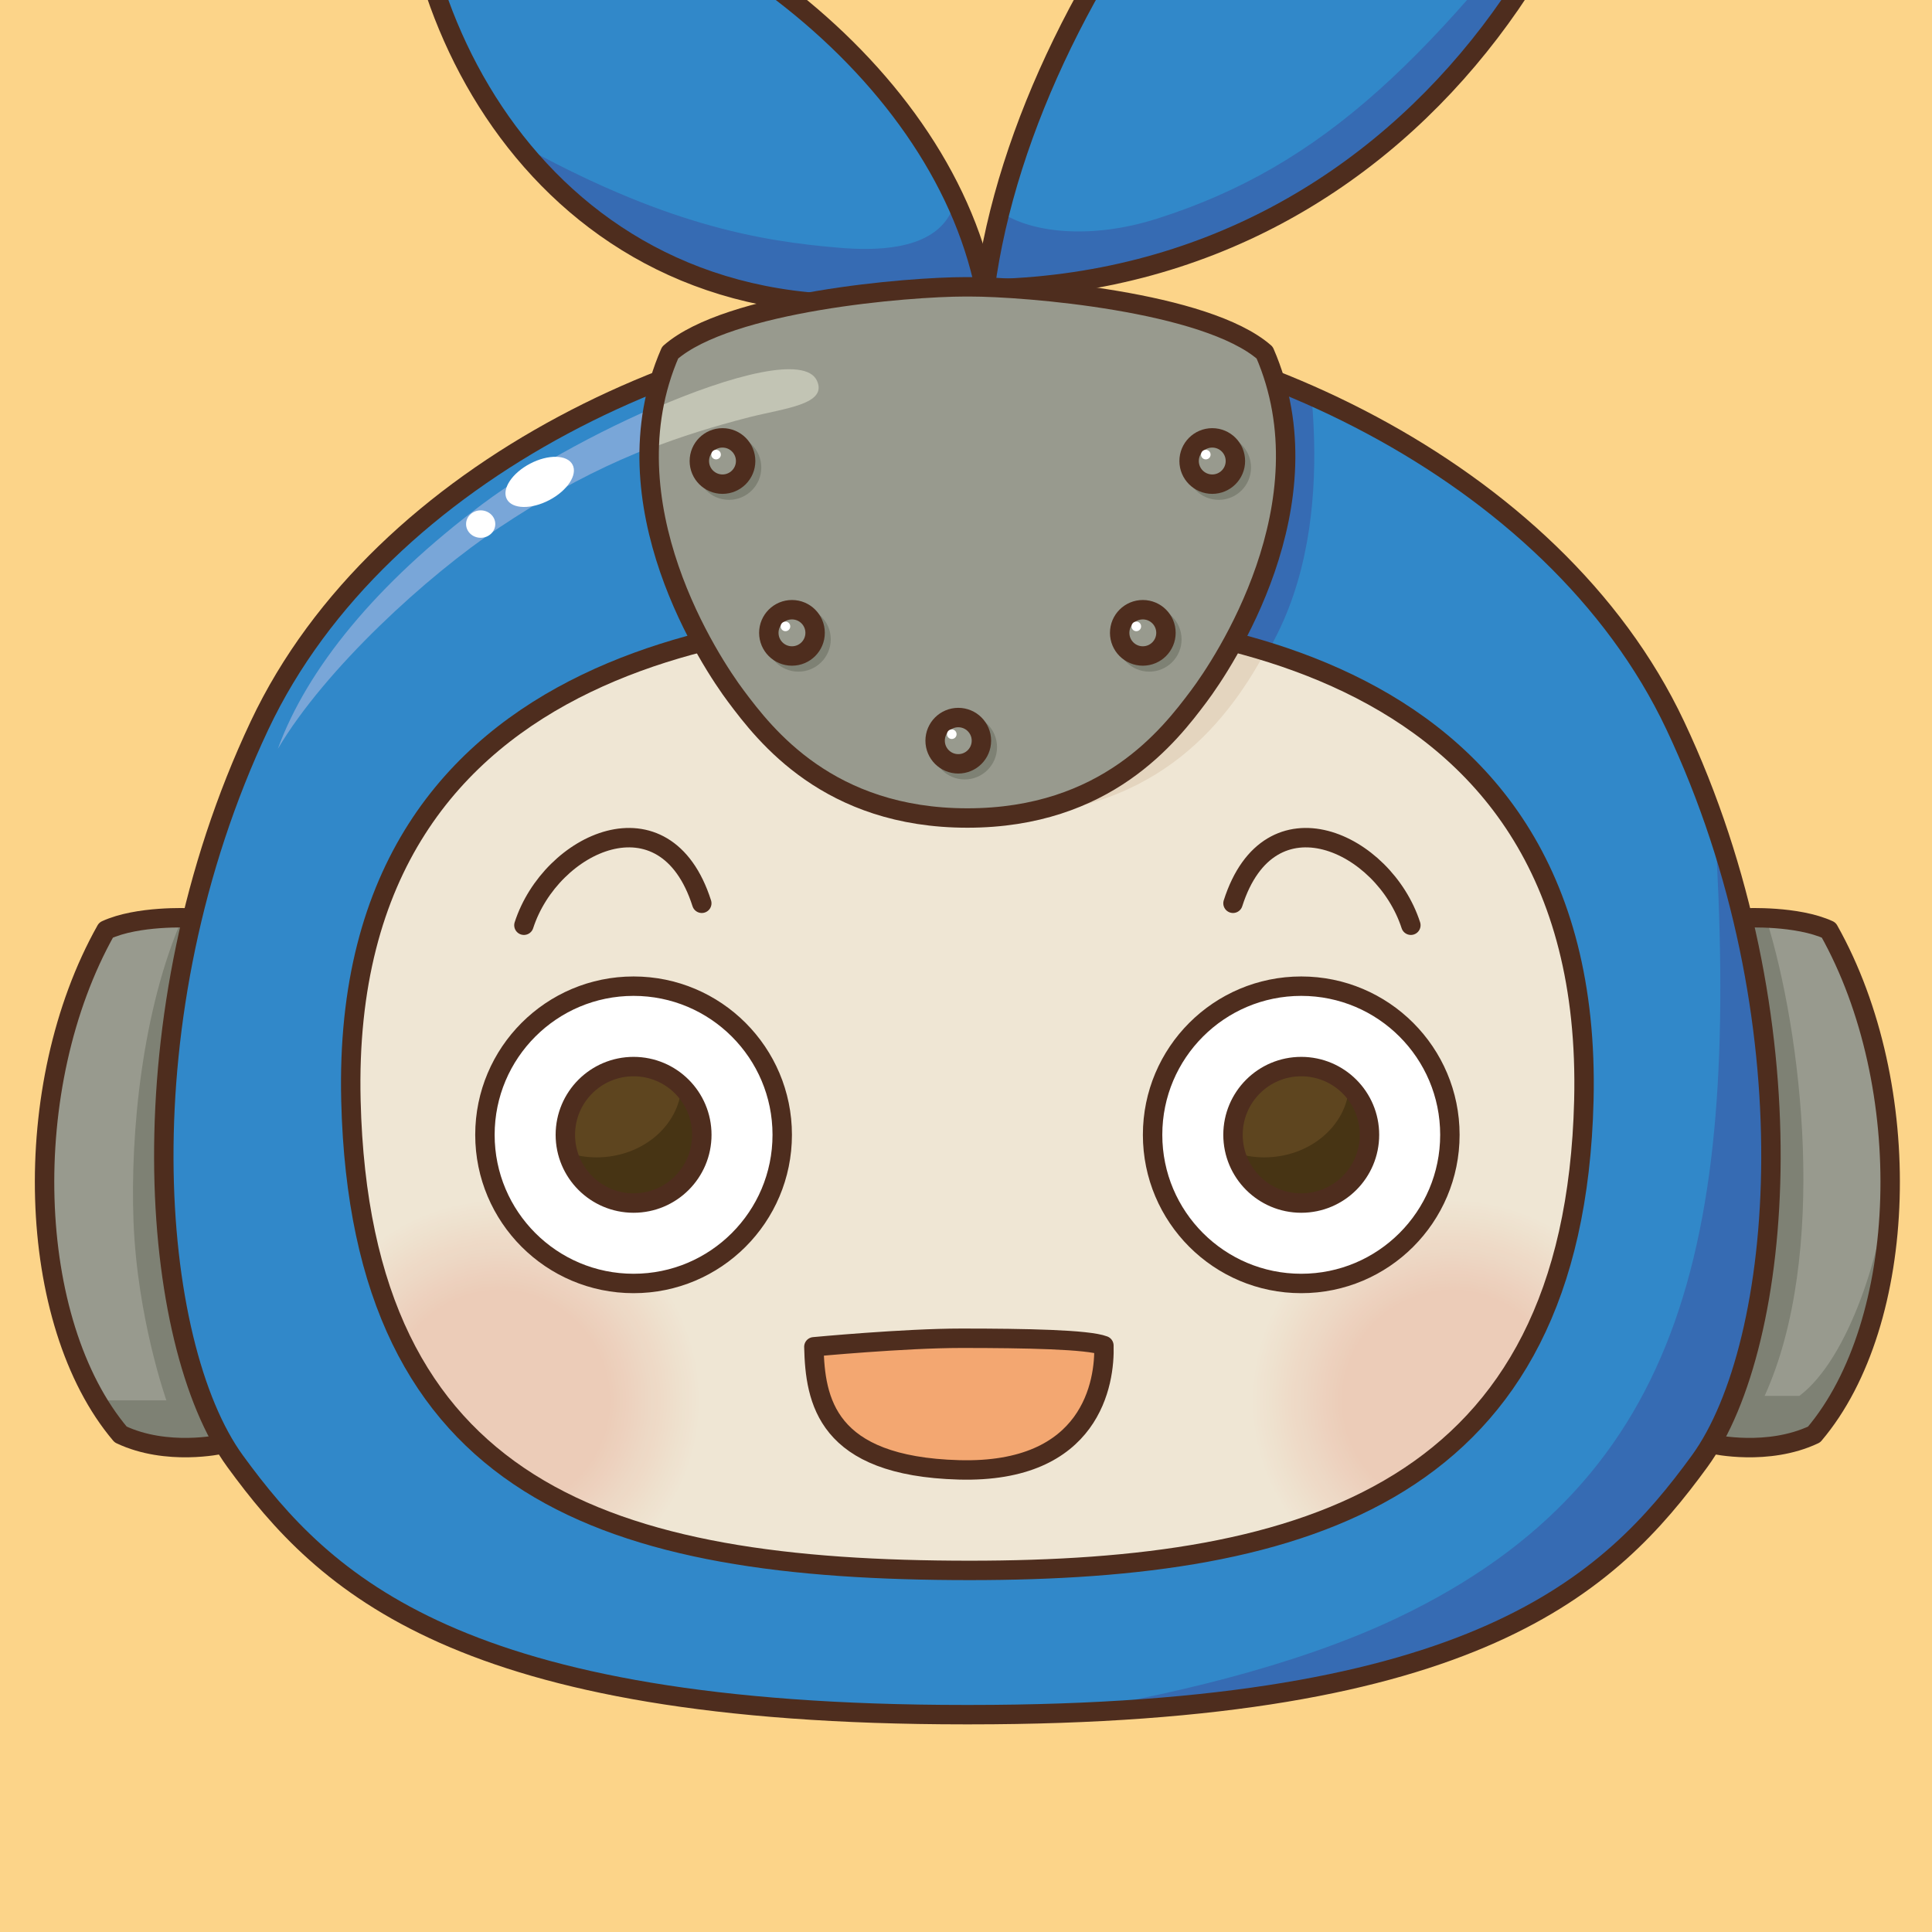 <?xml version="1.0" encoding="UTF-8"?>
<!-- Generator: Adobe Illustrator 28.2.0, SVG Export Plug-In . SVG Version: 6.00 Build 0)  -->
<svg xmlns="http://www.w3.org/2000/svg" xmlns:xlink="http://www.w3.org/1999/xlink" version="1.1" id="レイヤー_1" x="0px" y="0px" viewBox="0 0 500 500" style="enable-background:new 0 0 500 500;" xml:space="preserve">
<style type="text/css">
	.st0{fill:#FCD489;}
	.st1{fill:#3188C9;}
	.st2{fill:#366BB3;}
	.st3{fill:none;stroke:#4E2D1E;stroke-width:5.025;stroke-linecap:round;stroke-linejoin:round;stroke-miterlimit:10;}
	.st4{fill:#989A8E;}
	.st5{fill:#7E8174;}
	.st6{fill:#79A6D8;}
	.st7{fill:#EFE6D4;}
	.st8{clip-path:url(#SVGID_00000074425012956546687790000007479824537577068682_);}
	.st9{fill:#EFE5D3;}
	.st10{fill:#EFE4D2;}
	.st11{fill:#EFE3D1;}
	.st12{fill:#EFE2D0;}
	.st13{fill:#EEE2CF;}
	.st14{fill:#EEE1CE;}
	.st15{fill:#EEE0CD;}
	.st16{fill:#EEDFCC;}
	.st17{fill:#EEDECB;}
	.st18{fill:#EEDDCA;}
	.st19{fill:#EEDCC9;}
	.st20{fill:#EEDBC8;}
	.st21{fill:#EEDAC7;}
	.st22{fill:#EED9C6;}
	.st23{fill:#EDD9C6;}
	.st24{fill:#EDD8C5;}
	.st25{fill:#EDD7C4;}
	.st26{fill:#EDD6C3;}
	.st27{fill:#EDD5C2;}
	.st28{fill:#EDD4C1;}
	.st29{fill:#EDD3C0;}
	.st30{fill:#EDD2BF;}
	.st31{fill:#EDD1BE;}
	.st32{fill:#EDD0BD;}
	.st33{fill:#ECD0BC;}
	.st34{fill:#ECCFBB;}
	.st35{fill:#ECCEBA;}
	.st36{fill:#ECCDB9;}
	.st37{fill:#ECCCB8;}
	.st38{clip-path:url(#SVGID_00000111877029514218265650000014237183705185222315_);}
	.st39{fill:#E4D5BF;}
	.st40{fill:#C2C4B4;}
	.st41{fill:#FFFFFF;}
	.st42{fill:#FFFFFF;stroke:#4E2D1E;stroke-width:5.025;stroke-linecap:round;stroke-linejoin:round;stroke-miterlimit:10;}
	.st43{fill:#473414;}
	.st44{fill:#5E451F;}
	.st45{fill:#F3A771;stroke:#4E2D1E;stroke-width:5.025;stroke-linecap:round;stroke-linejoin:round;stroke-miterlimit:10;}
</style>
<rect class="st0" width="500" height="500"></rect>
<path class="st1" d="M254.9,74.78c11.09-83.55,90.37-179.02,170.5-201.19C433.07-33.49,368.28,73.08,254.9,74.78z"></path>
<path class="st2" d="M413.37-42.29c-42.82,57.51-70.61,85.05-113.82,98.85c-17.62,5.63-33.23,3.54-40.76-1.83  c-1.7,6.72-3.01,13.41-3.89,20.03C334.25,73.58,389.8,21.02,413.37-42.29z"></path>
<path class="st3" d="M254.9,74.78c11.09-83.55,90.37-179.02,170.5-201.19C433.07-33.49,368.28,73.08,254.9,74.78z"></path>
<path class="st1" d="M254.9,74.78C242.96,16.81,176.47-33.49,105.71-40.31C107.41,21.07,156.85,96.94,254.9,74.78z"></path>
<path class="st2" d="M247.23,51.96c-2.26,8.66-10.81,13.72-29.67,12.19c-21.4-1.74-46-6.14-84.01-27.3  c24.37,30.87,64.76,50.72,121.33,37.94C253.29,67,250.68,59.37,247.23,51.96z"></path>
<path class="st3" d="M254.9,74.78C242.96,16.81,176.47-33.49,105.71-40.31C107.41,21.07,156.85,96.94,254.9,74.78z"></path>
<path class="st4" d="M443.48,373.77c0,0,14.03,3.15,26.01-2.53c24.59-29,26.48-90.18,3.78-130.54c-8.2-3.78-21.44-3.15-21.44-3.15  c-12.8-0.14-30.12,3.06-30.12,3.06c-6.41,41.06-8.35,105.23-3.53,126.08C426.21,371.18,433.8,372.82,443.48,373.77z"></path>
<path class="st5" d="M489.17,304.6l-0.4-0.46c-1.28,18.93-10.27,47.48-23.09,57.11h-8.99c16.54-36.47,9.68-93.97,0.36-123.67  c-3.08-0.12-5.22-0.03-5.22-0.03c-12.8-0.14-30.12,3.06-30.12,3.06c-6.41,41.06-8.35,105.23-3.53,126.08  c8.03,4.49,15.62,6.1,25.3,7.08c0,0,14.03,3.15,26.01-2.53C482.76,355.61,489.4,330.63,489.17,304.6z"></path>
<path class="st3" d="M443.48,373.77c0,0,14.03,3.15,26.01-2.53c24.59-29,26.48-90.18,3.78-130.54c-8.2-3.78-21.44-3.15-21.44-3.15  c-12.8-0.14-30.12,3.06-30.12,3.06c-6.41,41.06-8.35,105.23-3.53,126.08C426.21,371.18,433.8,372.82,443.48,373.77z"></path>
<path class="st4" d="M57.23,373.77c0,0-14.03,3.15-26.01-2.53c-24.59-29-26.48-90.18-3.78-130.54c8.2-3.78,21.44-3.15,21.44-3.15  l23.49,1.89L89.4,356.74l-8.99,18.45L57.23,373.77z"></path>
<path class="st5" d="M89.4,356.73L72.38,239.44l-23.49-1.89c0,0-0.63-0.03-1.65-0.04c-10.42,23.72-13.55,55.51-12.69,78.55  c0.95,25.07,8.51,46.35,8.51,46.35H24.99c1.88,3.18,3.96,6.14,6.24,8.82c11.99,5.68,26.01,2.53,26.01,2.53l23.18,1.42L89.4,356.73z"></path>
<path class="st3" d="M57.23,373.77c0,0-14.03,3.15-26.01-2.53c-24.59-29-26.48-90.18-3.78-130.54c8.2-3.78,21.44-3.15,21.44-3.15  l23.49,1.89L89.4,356.74l-8.99,18.45L57.23,373.77z"></path>
<path class="st1" d="M250.36,82.42c66.21,0,151.66,38.47,183.19,105.31c35.58,75.43,28.37,160.17,6.31,190.44  c-23.11,31.7-57.7,65.58-188.87,65.58h-1.26c-131.17,0-165.76-33.89-188.87-65.58c-22.08-30.26-29.27-115.01,6.31-190.44  C98.7,120.89,184.15,82.42,250.36,82.42"></path>
<path class="st6" d="M211.42,98.27c-5.26-11.37-60.07,12.3-86.55,32.17c-27.42,20.56-45.4,42.57-52.97,63.37  c12.3-20.81,38.78-44.93,57.22-57.22c22.07-14.71,40.67-22.7,64.79-28.85C203.05,105.42,214.26,104.44,211.42,98.27z"></path>
<path class="st2" d="M339.42,102.45c-10.34-4.59-20.94-8.44-31.57-11.48l-8.31,18.58l-5.04,37.84l-0.63,51.08  C339.55,178.21,342.06,131.91,339.42,102.45z"></path>
<path class="st7" d="M250.99,406.42c87.06,0,156.39-20.04,158.91-121.58c2.97-119.79-112.24-126.12-159.54-126.12  S87.83,165.06,90.82,284.85C93.33,386.38,157.75,406.42,250.99,406.42z"></path>
<path class="st2" d="M439.86,378.18c19.63-26.93,27.48-96.97,3.91-165.22c6.49,105.95-6.76,169.63-81.79,205.58  c-27.43,13.13-62.1,20.67-87.25,24.82C386.48,439.5,418.21,407.88,439.86,378.18z"></path>
<path class="st3" d="M250.36,82.42c66.21,0,151.66,38.47,183.19,105.31c35.58,75.43,28.37,160.17,6.31,190.44  c-23.11,31.7-57.7,65.58-188.87,65.58h-1.26c-131.17,0-165.76-33.89-188.87-65.58c-22.08-30.26-29.27-115.01,6.31-190.44  C98.7,120.89,184.15,82.42,250.36,82.42"></path>
<g>
	<g>
		<g>
			<defs>
				<path id="SVGID_1_" d="M250.99,406.42c87.06,0,156.39-20.04,158.91-121.58c2.97-119.79-112.24-126.12-159.54-126.12      S87.83,165.06,90.82,284.85C93.33,386.38,157.75,406.42,250.99,406.42z"></path>
			</defs>
			<clipPath id="SVGID_00000119836922288448894280000015398007184307713177_">
				<use xlink:href="#SVGID_1_" style="overflow:visible;"></use>
			</clipPath>
			<g style="clip-path:url(#SVGID_00000119836922288448894280000015398007184307713177_);">
				<circle class="st7" cx="129.28" cy="362.41" r="52.34"></circle>
				<circle class="st9" cx="129.28" cy="362.41" r="51.53"></circle>
				<circle class="st10" cx="129.28" cy="362.41" r="50.71"></circle>
				<circle class="st11" cx="129.28" cy="362.41" r="49.89"></circle>
				<circle class="st12" cx="129.28" cy="362.41" r="49.07"></circle>
				<circle class="st13" cx="129.28" cy="362.41" r="48.26"></circle>
				<circle class="st14" cx="129.28" cy="362.41" r="47.44"></circle>
				<circle class="st15" cx="129.28" cy="362.41" r="46.63"></circle>
				<circle class="st16" cx="129.28" cy="362.41" r="45.81"></circle>
				<circle class="st17" cx="129.28" cy="362.41" r="44.99"></circle>
				<circle class="st18" cx="129.28" cy="362.41" r="44.18"></circle>
				<circle class="st19" cx="129.28" cy="362.41" r="43.36"></circle>
				<circle class="st20" cx="129.28" cy="362.41" r="42.55"></circle>
				<circle class="st21" cx="129.28" cy="362.41" r="41.73"></circle>
				<circle class="st22" cx="129.28" cy="362.41" r="40.92"></circle>
				<circle class="st23" cx="129.28" cy="362.41" r="40.09"></circle>
				<circle class="st24" cx="129.28" cy="362.41" r="39.29"></circle>
				<circle class="st25" cx="129.28" cy="362.41" r="38.48"></circle>
				<circle class="st26" cx="129.28" cy="362.41" r="37.66"></circle>
				<circle class="st27" cx="129.28" cy="362.41" r="36.84"></circle>
				<circle class="st28" cx="129.28" cy="362.41" r="36.02"></circle>
				<circle class="st29" cx="129.28" cy="362.41" r="35.21"></circle>
				<circle class="st30" cx="129.28" cy="362.41" r="34.39"></circle>
				<circle class="st31" cx="129.28" cy="362.41" r="33.58"></circle>
				<circle class="st32" cx="129.28" cy="362.41" r="32.76"></circle>
				<circle class="st33" cx="129.28" cy="362.41" r="31.94"></circle>
				<circle class="st34" cx="129.28" cy="362.41" r="31.13"></circle>
				<circle class="st35" cx="129.28" cy="362.41" r="30.31"></circle>
				<circle class="st36" cx="129.28" cy="362.41" r="29.5"></circle>
				<circle class="st37" cx="129.28" cy="362.41" r="28.68"></circle>
			</g>
		</g>
	</g>
	<g>
		<g>
			<defs>
				<path id="SVGID_00000111909256787891837300000001733521616422054816_" d="M250.99,406.42c87.06,0,156.39-20.04,158.91-121.58      c2.97-119.79-112.24-126.12-159.54-126.12S87.83,165.06,90.82,284.85C93.33,386.38,157.75,406.42,250.99,406.42z"></path>
			</defs>
			<clipPath id="SVGID_00000008868614506112506110000015903724018889179297_">
				<use xlink:href="#SVGID_00000111909256787891837300000001733521616422054816_" style="overflow:visible;"></use>
			</clipPath>
			<g style="clip-path:url(#SVGID_00000008868614506112506110000015903724018889179297_);">
				<circle class="st7" cx="375.85" cy="362.41" r="52.34"></circle>
				<circle class="st9" cx="375.85" cy="362.41" r="51.53"></circle>
				<circle class="st10" cx="375.85" cy="362.41" r="50.71"></circle>
				<circle class="st11" cx="375.85" cy="362.41" r="49.89"></circle>
				<circle class="st12" cx="375.85" cy="362.41" r="49.07"></circle>
				<circle class="st13" cx="375.85" cy="362.41" r="48.26"></circle>
				<circle class="st14" cx="375.85" cy="362.41" r="47.44"></circle>
				<circle class="st15" cx="375.85" cy="362.41" r="46.63"></circle>
				<circle class="st16" cx="375.85" cy="362.41" r="45.81"></circle>
				<circle class="st17" cx="375.85" cy="362.41" r="44.99"></circle>
				<circle class="st18" cx="375.85" cy="362.41" r="44.18"></circle>
				<circle class="st19" cx="375.85" cy="362.41" r="43.36"></circle>
				<circle class="st20" cx="375.85" cy="362.41" r="42.55"></circle>
				<circle class="st21" cx="375.85" cy="362.41" r="41.73"></circle>
				<circle class="st22" cx="375.85" cy="362.41" r="40.92"></circle>
				<circle class="st23" cx="375.85" cy="362.41" r="40.09"></circle>
				<circle class="st24" cx="375.85" cy="362.41" r="39.29"></circle>
				<circle class="st25" cx="375.85" cy="362.41" r="38.48"></circle>
				<circle class="st26" cx="375.85" cy="362.41" r="37.66"></circle>
				<circle class="st27" cx="375.85" cy="362.41" r="36.84"></circle>
				<circle class="st28" cx="375.85" cy="362.41" r="36.02"></circle>
				<circle class="st29" cx="375.85" cy="362.41" r="35.21"></circle>
				<circle class="st30" cx="375.85" cy="362.41" r="34.39"></circle>
				<circle class="st31" cx="375.85" cy="362.41" r="33.58"></circle>
				<circle class="st32" cx="375.85" cy="362.41" r="32.76"></circle>
				<circle class="st33" cx="375.85" cy="362.41" r="31.94"></circle>
				<circle class="st34" cx="375.85" cy="362.41" r="31.13"></circle>
				<circle class="st35" cx="375.85" cy="362.41" r="30.31"></circle>
				<circle class="st36" cx="375.85" cy="362.41" r="29.5"></circle>
				<circle class="st37" cx="375.85" cy="362.41" r="28.68"></circle>
			</g>
		</g>
	</g>
</g>
<path class="st39" d="M327.52,168.56c-12.14-3.72-24.45-6.06-36.05-7.51l-28.52,21.66l-6.31,28.37  C297.76,211.6,316.84,188.35,327.52,168.56z"></path>
<path class="st3" d="M250.99,406.42c87.06,0,156.39-20.04,158.91-121.58c2.97-119.79-112.24-126.12-159.54-126.12  S87.83,165.06,90.82,284.85C93.33,386.38,157.75,406.42,250.99,406.42z"></path>
<path class="st4" d="M250.36,211.7c35.95,0,52.34-21.44,59.9-31.53c6.21-8.27,34.06-49.81,17.03-88.91  c-15.13-13.24-61.8-17.03-76.3-17.03h-1.26c-14.51,0-61.17,3.78-76.3,17.03c-17.03,39.09,10.82,80.64,17.03,88.91  C198.02,190.27,214.41,211.7,250.36,211.7z"></path>
<path class="st5" d="M188.66,129.36c-4.62,0-8.36-3.74-8.36-8.36c0-4.62,3.74-8.36,8.36-8.36c4.62,0,8.36,3.74,8.36,8.36  C197.02,125.61,193.28,129.36,188.66,129.36z"></path>
<path class="st5" d="M206.64,173.82c-4.62,0-8.36-3.74-8.36-8.36c0-4.62,3.74-8.36,8.36-8.36c4.62,0,8.36,3.74,8.36,8.36  C215,170.08,211.24,173.82,206.64,173.82z"></path>
<path class="st5" d="M249.67,201.72c-4.62,0-8.36-3.74-8.36-8.36c0-4.62,3.74-8.36,8.36-8.36c4.62,0,8.36,3.74,8.36,8.36  C258.03,197.98,254.28,201.72,249.67,201.72z"></path>
<circle class="st5" cx="315.41" cy="121" r="8.36"></circle>
<path class="st5" d="M297.43,173.82c-4.62,0-8.36-3.74-8.36-8.36c0-4.62,3.74-8.36,8.36-8.36s8.36,3.74,8.36,8.36  C305.8,170.08,302.06,173.82,297.43,173.82z"></path>
<circle class="st4" cx="186.98" cy="119.31" r="5.99"></circle>
<circle class="st4" cx="204.96" cy="163.78" r="5.99"></circle>
<circle class="st4" cx="248" cy="191.69" r="5.99"></circle>
<circle class="st4" cx="313.73" cy="119.31" r="5.99"></circle>
<circle class="st4" cx="295.76" cy="163.78" r="5.99"></circle>
<circle class="st3" cx="186.98" cy="119.31" r="5.99"></circle>
<circle class="st3" cx="204.96" cy="163.78" r="5.99"></circle>
<circle class="st3" cx="248" cy="191.69" r="5.99"></circle>
<circle class="st3" cx="313.73" cy="119.31" r="5.99"></circle>
<circle class="st3" cx="295.76" cy="163.78" r="5.99"></circle>
<path class="st40" d="M168.03,116.17c8.15-3.18,16.62-5.82,25.89-8.2c9.13-2.32,20.34-3.31,17.5-9.46  c-2.97-6.42-21.8-1.65-42.38,7.31C168.43,109.28,168.11,112.75,168.03,116.17z"></path>
<path class="st3" d="M250.36,211.7c35.95,0,52.34-21.44,59.9-31.53c6.21-8.27,34.06-49.81,17.03-88.91  c-15.13-13.24-61.8-17.03-76.3-17.03h-1.26c-14.51,0-61.17,3.78-76.3,17.03c-17.03,39.09,10.82,80.64,17.03,88.91  C198.02,190.27,214.41,211.7,250.36,211.7z"></path>
<ellipse transform="matrix(0.886 -0.464 0.464 0.886 -41.916 79.034)" class="st41" cx="139.65" cy="124.69" rx="9.6" ry="5.33"></ellipse>
<ellipse class="st41" cx="124.4" cy="135.63" rx="3.78" ry="3.55"></ellipse>
<path class="st41" d="M185.32,118.89c-0.68,0-1.24-0.55-1.24-1.24c0-0.69,0.55-1.24,1.24-1.24c0.68,0,1.24,0.55,1.24,1.24  C186.56,118.33,186,118.89,185.32,118.89z"></path>
<path class="st41" d="M203.28,163.35c-0.68,0-1.24-0.55-1.24-1.24c0-0.68,0.55-1.24,1.24-1.24s1.24,0.55,1.24,1.24  C204.52,162.79,203.97,163.35,203.28,163.35z"></path>
<path class="st41" d="M246.32,191.25c-0.68,0-1.24-0.55-1.24-1.24c0-0.68,0.55-1.24,1.24-1.24c0.68,0,1.24,0.55,1.24,1.24  C247.57,190.69,247,191.25,246.32,191.25z"></path>
<circle class="st41" cx="312.06" cy="117.65" r="1.24"></circle>
<path class="st41" d="M294.08,163.35c-0.68,0-1.24-0.55-1.24-1.24c0-0.68,0.55-1.24,1.24-1.24s1.24,0.55,1.24,1.24  C295.33,162.79,294.77,163.35,294.08,163.35z"></path>
<path class="st3" d="M135.59,239.45c6.94-21.44,36.57-35.31,46.03-5.68"></path>
<path class="st3" d="M365.13,239.45c-6.94-21.44-36.57-35.31-46.03-5.68"></path>
<circle class="st42" cx="163.97" cy="293.69" r="38.47"></circle>
<circle class="st43" cx="163.97" cy="293.69" r="17.66"></circle>
<path class="st44" d="M176.36,281.11c-3.18-3.15-7.57-5.09-12.4-5.09c-9.75,0-17.66,7.91-17.66,17.66c0,1.61,0.23,3.17,0.64,4.67  c2.33,0.76,4.85,1.18,7.47,1.18C166.2,299.51,175.78,291.35,176.36,281.11z"></path>
<circle class="st3" cx="163.97" cy="293.69" r="17.66"></circle>
<circle class="st42" cx="336.76" cy="293.69" r="38.47"></circle>
<g>
	<circle class="st43" cx="336.76" cy="293.69" r="17.66"></circle>
	<path class="st44" d="M349.15,281.11c-3.18-3.15-7.57-5.09-12.4-5.09c-9.75,0-17.66,7.91-17.66,17.66c0,1.61,0.23,3.17,0.64,4.67   c2.33,0.76,4.85,1.18,7.47,1.18C338.97,299.51,348.56,291.35,349.15,281.11z"></path>
</g>
<circle class="st3" cx="336.76" cy="293.69" r="17.66"></circle>
<path class="st45" d="M248.78,346.34c-14.82,0-38.15,2.21-38.15,2.21c0.32,13.87,3.15,30.9,37.53,31.85  c34.38,0.95,37.84-22.7,37.53-32.17C281.58,346.65,265.49,346.34,248.78,346.34z"></path>
</svg>
